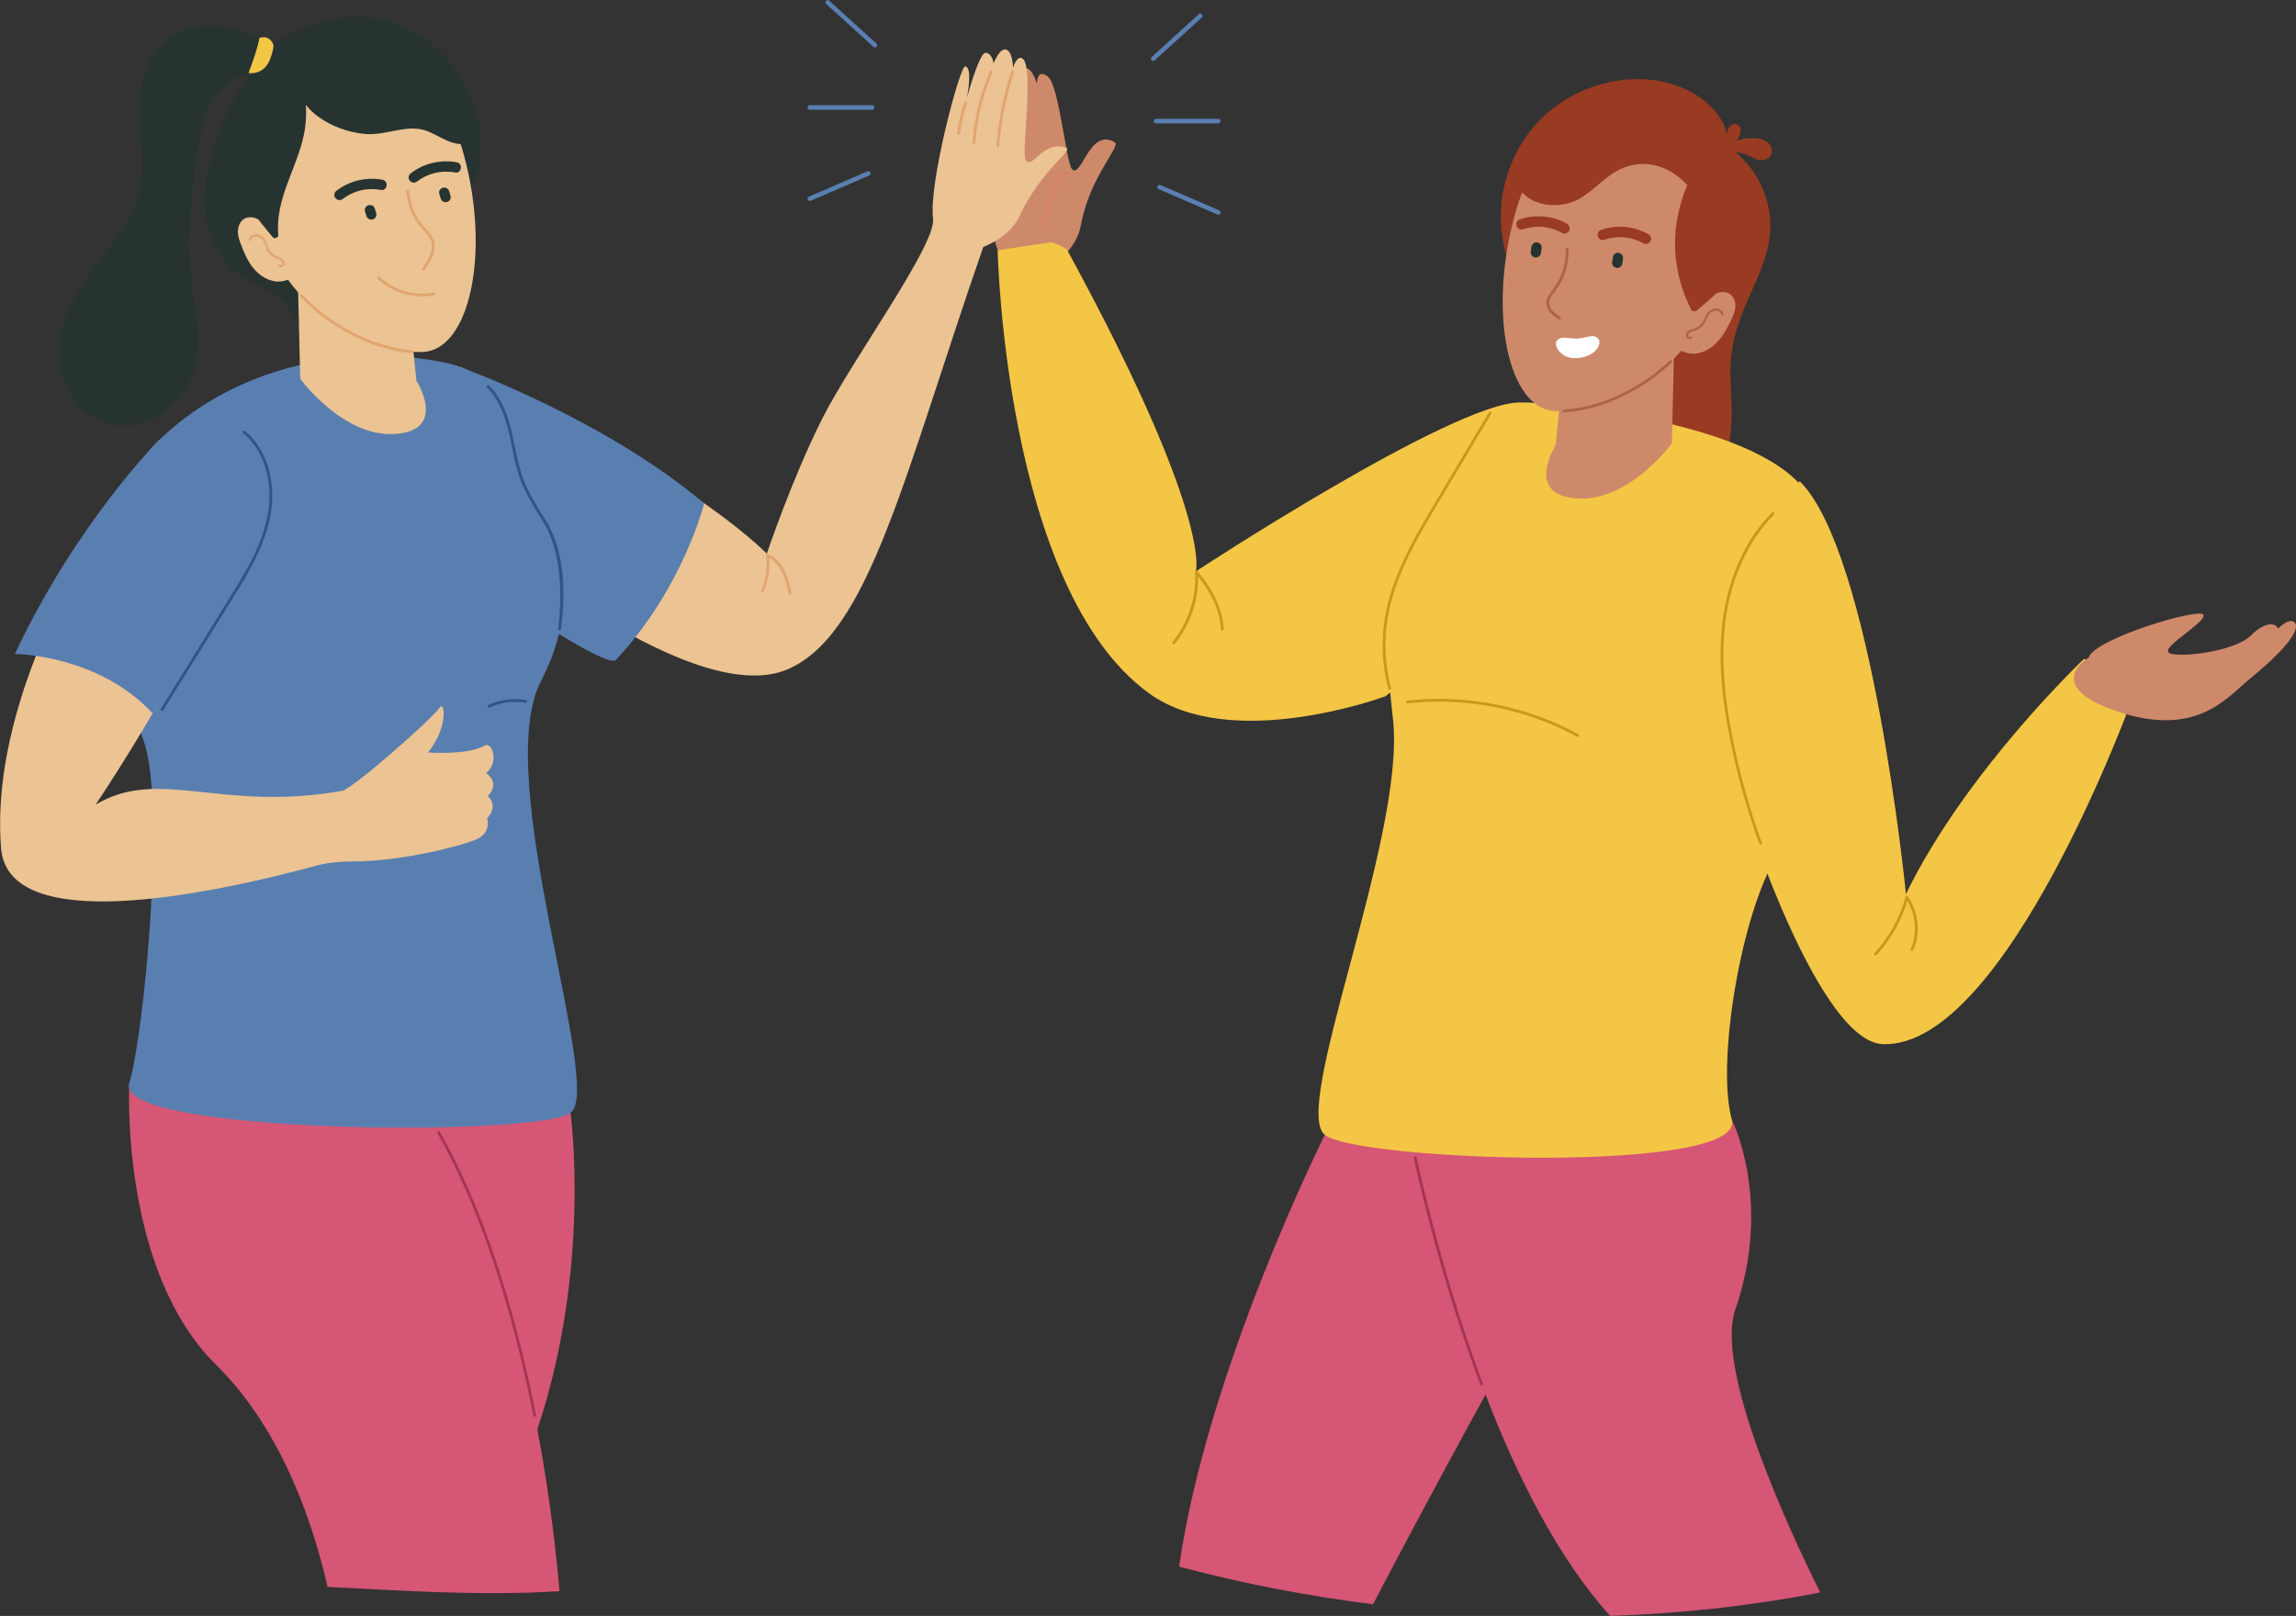 <?xml version="1.0" encoding="UTF-8"?>
<svg xmlns="http://www.w3.org/2000/svg" id="Calque_2" viewBox="0 0 239.53 168.62">
  <rect x="0" y="0" width="239.53" height="168.62" fill="#333333" stroke="none"/>
  <defs>
    <style>.cls-1{fill:#a53555;}.cls-1,.cls-2,.cls-3,.cls-4,.cls-5,.cls-6,.cls-7,.cls-8,.cls-9,.cls-10,.cls-11,.cls-12,.cls-13,.cls-14{stroke-width:0px;}.cls-2{fill:#273331;}.cls-3{fill:#d9806b;}.cls-4{fill:#597fb1;}.cls-5{fill:#f4c645;}.cls-6{fill:#fff;}.cls-7{fill:#ad6349;}.cls-8{fill:#e0a66f;}.cls-9{fill:#c9981f;}.cls-10{fill:#ce896b;}.cls-11{fill:#983b22;}.cls-12{fill:#335388;}.cls-13{fill:#ecc392;}.cls-14{fill:#d65675;}</style>
  </defs>
  <g id="OBJECTS">
    <path class="cls-4" d="m90.98,11.46h-6.49c-.13,0-.24-.11-.24-.24s.11-.24.24-.24h6.49c.13,0,.24.11.24.24s-.11.24-.24.24Z"></path>
    <path class="cls-4" d="m91.28,4.95c-.06,0-.11-.02-.16-.06l-4.92-4.47c-.1-.09-.1-.24-.02-.33.09-.1.24-.1.33-.02l4.92,4.47c.1.09.1.24.02.33-.05.05-.11.08-.17.08Z"></path>
    <path class="cls-4" d="m84.49,20.97c-.09,0-.18-.05-.22-.14-.05-.12,0-.26.12-.31l6.11-2.64c.12-.05.26,0,.31.12.05.12,0,.26-.12.31l-6.11,2.64s-.06.02-.09.02Z"></path>
    <path class="cls-4" d="m127.09,12.88h-6.49c-.13,0-.24-.11-.24-.24s.11-.24.24-.24h6.49c.13,0,.24.11.24.24s-.11.24-.24.24Z"></path>
    <path class="cls-4" d="m120.3,6.37c-.06,0-.13-.03-.17-.08-.09-.1-.08-.25.02-.34l4.92-4.47c.1-.09.25-.08.33.02.09.1.08.25-.02.33l-4.92,4.47s-.1.06-.16.06Z"></path>
    <path class="cls-4" d="m127.09,22.4s-.06,0-.09-.02l-6.11-2.64c-.12-.05-.18-.19-.12-.31.05-.12.19-.18.31-.12l6.11,2.64c.12.05.18.19.12.31-.04.09-.13.14-.22.14Z"></path>
    <path class="cls-14" d="m133.3,165.83c3.29.63,6.61,1.15,9.94,1.58,1.97-3.78,6.52-12.41,11.74-21.88,3.27,8.5,7.58,17.11,13.01,23.09,7.36-.24,14.7-1.04,21.9-2.45-3.47-6.98-10.99-23.31-8.85-29.52,3.93-11.4-.38-19.83-.38-19.83l-3.44-.63v1.42h-32.19l-6.82.82s-12.27,24.5-15.2,45.05c3.4.89,6.83,1.69,10.28,2.35Z"></path>
    <path class="cls-1" d="m154.56,144.57c-.06,0-.12-.04-.14-.1-3.6-9.59-5.89-18.92-6.93-23.63-.02-.08.03-.16.11-.18.08-.02.16.03.18.11,1.04,4.7,3.33,14.02,6.92,23.59.03.08-.01.16-.09.19-.02,0-.03,0-.05,0Z"></path>
    <path class="cls-11" d="m181.11,15.91c.56,0,1.05.19,1.65.49.35.18.72.35,1.12.32.68-.05,1.14-.64.92-1.31-.28-.87-1.38-1.01-2.16-.99-.48,0-.97.09-1.43.25.39-.69.64-1.54-.1-1.71-.5-.11-.8.33-.89.76-.02.07-.03.15-.04.23-.98-3.44-4.73-5.36-8.22-5.65-4.36-.37-8.88,1.45-11.78,4.73-2.85,3.22-4.13,7.71-3.41,11.94.9,5.29,4.72,9.69,4.75,15.16-.88,4.11-1.71,9.67,2.39,12.42,1.92,1.28,4.3,1.2,6.48.83,2.19-.38,4.59-.87,6.54-1.98,4.4-2.51,3.75-7.73,3.6-12.04-.1-3.05.69-5.59,1.93-8.34.93-2.06,1.91-4.14,2.17-6.41.38-3.31-1.04-6.6-3.52-8.68Z"></path>
    <path class="cls-10" d="m109.18,28.13c1.22-.77,3.17-2.34,3.58-4.61.93-5.15,4.24-8.27,3.53-8.68-2.64-1.54-3.46,3.82-4.45,2.82-.61-.62-1.34-8.72-2.51-9.66-1.17-.94-1.16.75-1.16.75,0,0-.41-1.57-1.14-1.66-.73-.1-.93,1.71-.93,1.71,0,0-.42-1.01-1.09-.84s-.7,5.01-.7,5.01c0,0-.2-3.29-1.01-3.09-.53.13-.57,12.75.79,16.23,1.36,3.48,5.09,2.03,5.09,2.03Z"></path>
    <path class="cls-3" d="m109.01,23.49h0c-.08,0-.15-.07-.14-.15.05-2.01.87-4,2.25-5.46.06-.06.15-.06.21,0,.06.06.06.15,0,.21-1.33,1.41-2.12,3.33-2.17,5.27,0,.08-.07.14-.15.14Z"></path>
    <path class="cls-5" d="m111.35,26.12c15.19,27.87,13.41,33.5,13.41,33.5,0,0,26.83-17.62,33.79-17.62,4.8,0-8.18,25.91-8.18,25.91l-5.82,4.74s-16.07,5.98-24.73-.34c-15-10.96-15.74-46.2-15.74-46.2l5.58-.83s1.45.44,1.68.85Z"></path>
    <path class="cls-5" d="m159.41,42s21.91,1.32,28.43,8.59c8.28,9.24.63,32.94-2.88,39.42-3.5,6.48-5.87,21.09-4.29,26.81,1.58,5.73-38.89,4.37-42.45,1.61-3.55-2.76,8.31-30.86,7.13-43.1-.58-6.01-1.88-12.59,2.86-19.91,4.11-6.34,5.33-13.55,11.2-13.42Z"></path>
    <path class="cls-5" d="m182.31,85.43s7.53,23.34,14.15,23.53c12.81.37,26-36.07,26-36.07l-5.03-4.15s-12.31,11.64-18.59,24.55c0,0-3.55-35.69-11.1-43.09l-8.78,13.77,3.36,21.45Z"></path>
    <path class="cls-10" d="m239.34,64.92c-.43-.32-1.09.1-1.7.69-.11-.52-1.16-.94-2.85.73-1.71,1.7-7.97,2.41-8.57,1.73-.59-.67,4.03-3.18,3.65-3.93-.39-.75-11.29,2.47-11.96,4.46,0,0-4.98,2.94,2.89,5.61,8.34,2.83,11.5-1.4,13.85-3.32,5.22-4.27,5.14-5.64,4.69-5.98Z"></path>
    <path class="cls-9" d="m144.97,71.98c-.07,0-.13-.04-.14-.11-.63-2.36-.75-4.88-.37-7.29.71-4.48,3.15-8.59,5.31-12.21l5.57-9.36c.04-.07.13-.09.2-.05.07.04.09.13.05.2l-5.57,9.35c-2.14,3.6-4.57,7.68-5.27,12.1-.38,2.37-.25,4.85.37,7.17.02.08-.03.16-.1.18-.01,0-.03,0-.04,0Z"></path>
    <path class="cls-9" d="m183.68,88.15c-.06,0-.12-.04-.14-.1-1.31-3.6-2.35-7.33-3.09-11.09-.96-4.88-1.19-8.8-.71-12.35.6-4.46,2.42-8.41,5.13-11.13.06-.06.15-.06.21,0,.06.06.06.15,0,.21-2.66,2.67-4.46,6.57-5.05,10.96-.47,3.52-.25,7.41.7,12.26.74,3.74,1.77,7.46,3.08,11.04.03.08-.01.16-.09.19-.02,0-.03,0-.05,0Z"></path>
    <path class="cls-9" d="m164.59,76.89s-.05,0-.07-.02c-5.35-2.92-11.63-4.15-17.68-3.47-.09,0-.15-.05-.16-.13,0-.08.05-.15.13-.16,6.12-.69,12.46.56,17.86,3.51.07.04.1.13.06.2-.03.05-.08.08-.13.08Z"></path>
    <path class="cls-9" d="m122.44,67.22s-.07-.01-.09-.03c-.06-.05-.07-.14-.02-.21,1.63-2.01,2.49-4.65,2.35-7.24,0-.06.03-.12.09-.14.06-.02.13,0,.17.04,1.65,1.88,2.64,4.07,2.72,6.02,0,.08-.06.15-.14.15-.07,0-.15-.06-.15-.14-.07-1.77-.93-3.76-2.37-5.51.03,2.52-.85,5.06-2.43,7.01-.03.04-.07.06-.12.06Z"></path>
    <path class="cls-9" d="m195.66,99.7s-.07-.01-.1-.04c-.06-.05-.06-.15,0-.21,1.53-1.66,2.7-3.79,3.22-5.84.01-.06.06-.1.12-.11.06-.01.11.01.15.06,1.11,1.6,1.33,3.8.56,5.59-.03.08-.12.11-.19.08-.08-.03-.11-.12-.08-.19.69-1.6.54-3.54-.36-5.03-.57,2-1.72,4.04-3.2,5.64-.03.03-.07.05-.11.05Z"></path>
    <path class="cls-10" d="m179.05,28.88c-1.2,8.79-10.74,14.26-16.83,14.01-4.84-.19-7.03-10.18-4.19-20.46,1.93-6.97,6.22-11.78,12.26-10.96,6.04.82,9.96,8.62,8.76,17.41Z"></path>
    <path class="cls-10" d="m176.8,36.91c.89-.06,1.72-.55,2.33-1.2.62-.65,1.05-1.45,1.44-2.25.22-.45.43-.91.47-1.41.04-.5-.12-1.04-.52-1.33-.36-.27-.86-.3-1.29-.17-.43.13-.81.39-1.17.65-.94.71-1.81,1.51-2.6,2.39-.48.54-1.18,1.45-.87,2.24.29.76,1.47,1.12,2.2,1.07Z"></path>
    <path class="cls-7" d="m175.99,35.27c-.06-.06-.1-.13-.11-.21-.04-.26.15-.48.35-.59.13-.07.26-.1.39-.14.06-.02.13-.03.19-.06.32-.11.6-.32.79-.61.09-.13.16-.28.23-.44.08-.18.17-.38.3-.55.23-.31.56-.49.89-.49.39,0,.74.28.8.63.01.06-.03.12-.09.13-.06.01-.12-.03-.13-.09-.04-.24-.3-.44-.58-.44-.26,0-.53.15-.71.4-.11.15-.19.32-.27.5-.07.16-.15.32-.24.47-.22.33-.54.57-.91.7-.07.02-.14.04-.2.06-.12.03-.24.06-.34.12-.13.07-.26.21-.24.36,0,.06.07.12.14.14.03,0,.08.02.11-.02.04-.05.11-.05.16-.01.05.04.05.11.01.16-.08.1-.21.13-.34.09-.07-.02-.13-.06-.19-.11Z"></path>
    <path class="cls-2" d="m160.8,25.65c-.02-.07-.05-.13-.1-.18-.05-.05-.1-.09-.17-.12-.06-.04-.13-.06-.21-.06h-.14c-.09.03-.17.08-.24.14-.03.04-.06.07-.09.11-.05.08-.08.17-.09.27-.02.16-.05.32-.07.49,0,.07,0,.14.04.21.02.07.05.13.1.18.05.05.1.09.17.12.06.04.13.06.21.06.05,0,.1,0,.14-.01.09-.02.17-.06.24-.13.03-.04.06-.07.09-.11.05-.08.08-.17.09-.27.02-.16.05-.32.07-.49,0-.07,0-.14-.04-.21Z"></path>
    <path class="cls-11" d="m163.47,23.35c-1.48-.85-3.31-1.01-4.93-.45-.66.23-.32,1.25.34,1.03,1.35-.47,2.85-.33,4.09.38.25.14.6.02.73-.23.14-.27.02-.58-.23-.73Z"></path>
    <path class="cls-2" d="m169.29,26.74c-.02-.07-.05-.13-.1-.18-.05-.05-.1-.09-.17-.12-.06-.04-.13-.06-.21-.06h-.14c-.09.03-.17.08-.24.14-.03.04-.06.07-.09.11-.05.08-.08.17-.09.27-.02.16-.05.32-.07.49,0,.07,0,.14.04.21.02.07.05.13.1.18.05.05.1.09.17.12.06.04.13.06.21.06.05,0,.1,0,.14-.01.09-.02.17-.06.24-.13.03-.04.06-.07.09-.11.05-.08.08-.17.09-.27.02-.16.05-.32.07-.49,0-.07,0-.14-.04-.21Z"></path>
    <path class="cls-11" d="m171.96,24.44c-1.48-.85-3.31-1.01-4.93-.45-.66.23-.32,1.25.34,1.03,1.35-.47,2.85-.33,4.09.38.25.14.6.02.73-.23.14-.27.02-.58-.23-.73Z"></path>
    <path class="cls-7" d="m162.7,33.34s-.06,0-.08-.02c-.29-.19-.63-.41-.89-.71-.3-.34-.45-.74-.41-1.11.04-.45.31-.81.58-1.15l.1-.13c.92-1.21,1.4-2.7,1.35-4.22,0-.08.06-.15.14-.15h0c.08,0,.15.06.15.14.05,1.58-.45,3.15-1.41,4.41l-.1.13c-.24.31-.49.63-.52.99-.02.29.1.62.34.89.23.27.55.47.83.66.07.04.09.14.04.2-.03.04-.08.07-.12.07Z"></path>
    <path class="cls-11" d="m179.52,29.59s-.02.01-.03.02c1.1-3.79,1.85-8.46,1.11-12.36-.7-3.66-3.71-6.18-7.15-7.26-3.46-1.08-7.27-.63-10.37,1.25-2.52,1.53-5.66,4.69-5.14,7.93.03.16.18.2.31.17,1.19,2.23,4.42,2.59,6.51,1.41,1.69-.96,2.9-2.63,4.77-3.3,2.46-.87,4.82.02,6.49,1.87-.52,1.23-.87,2.51-1.06,3.61-.56,3.22,0,6.45,1.46,9.36.12.25.45.24.63.08.95-.8,1.93-1.56,2.68-2.57.1-.13-.08-.26-.2-.2Z"></path>
    <path class="cls-6" d="m164.56,35.33c-1.06.01-1.66-.33-2.15.23-.35.4.37,2.06,2.33,1.79s2.32-1.58,2.03-1.96c-.49-.65-1.36-.08-2.21-.07Z"></path>
    <path class="cls-10" d="m162.28,46.49s-3.33,5.24,2.37,5.53c5.37.27,9.77-5.76,9.77-5.76l.3-13.15-11.85,7.75-.59,5.64Z"></path>
    <path class="cls-7" d="m163.17,43.03c-.08,0-.14-.06-.15-.14,0-.08.06-.15.14-.16,3.69-.19,7.91-2.14,11.02-5.09.06-.06.15-.05.21,0,.06.06.05.15,0,.21-3.16,3-7.45,4.98-11.21,5.17h0Z"></path>
    <path class="cls-14" d="m34.16,165.59c8.09.42,16.19.95,24.21.45-.31-3.6-.97-9.77-2.31-16.9,5.68-16.92,3.46-33.02,3.46-33.02l-15.56-7.16-4.27,2.11-26.2,1.99s-1.04,19.44,9.1,29.41c7.15,7.03,10.33,17.53,11.58,23.13Z"></path>
    <path class="cls-1" d="m55.78,147.83c-.07,0-.13-.05-.15-.12-2.37-12.02-5.73-21.93-10-29.47-.04-.07-.02-.16.06-.2.07-.04.16-.01.2.06,4.28,7.57,7.65,17.51,10.03,29.56.02.08-.04.16-.12.17,0,0-.02,0-.03,0Z"></path>
    <path class="cls-13" d="m111.24,15.42c-2.53-.85-3.55,2.44-4.26,1.22-.43-.75,1.02-10.25-.44-10.6-.52-.12-.86,1.04-.86,1.04,0,0,0-1.62-.68-1.9-.68-.28-1.34,1.42-1.34,1.42,0,0-.16-1.08-.84-1.09-.68,0-1.94,4.67-1.94,4.67,0,0,.64-3.23-.2-3.25-.55,0-3.81,12.19-3.34,15.9.34,2.71-8.51,14.79-11.57,20.87-3.17,6.31-5.77,14.07-5.77,14.07-9.48-9.18-31.92-19.46-31.92-19.46l.13,15.56s23.5,20.55,34.01,15.95c8.49-3.71,12.08-20.2,20.36-44.05,1.33-.54,3-1.54,3.79-3.24,2.2-4.74,5.64-6.86,4.85-7.12Z"></path>
    <path class="cls-8" d="m101.61,15.02s0,0-.01,0c-.08,0-.14-.08-.14-.16.18-2.55.79-5.04,1.81-7.4.03-.08.12-.11.19-.08.08.03.11.12.08.19-1,2.32-1.6,4.78-1.78,7.3,0,.08-.07.14-.15.14Z"></path>
    <path class="cls-8" d="m104.09,15.39s0,0-.01,0c-.08,0-.14-.08-.14-.16.21-2.63.73-5.24,1.56-7.76.02-.08.11-.12.19-.09.08.03.12.11.09.19-.82,2.49-1.34,5.08-1.54,7.69,0,.08-.07.14-.15.14Z"></path>
    <path class="cls-8" d="m100,14.1s-.01,0-.02,0c-.08,0-.14-.08-.13-.16.12-1.11.37-2.19.77-3.23.03-.08.11-.11.19-.09.08.03.11.11.09.19-.38,1.02-.64,2.08-.75,3.16,0,.08-.07.13-.15.13Z"></path>
    <path class="cls-4" d="m48.09,38.32h0c-.44-.17-.92-.32-1.44-.43-8.61-1.89-21.2-.52-30.08,8.06-8.4,8.11-4.13,24.03-1.55,31.46,2.27,6.54.04,30.38-1.54,35.65-1.58,5.27,42.49,5.61,46.04,3.07,3.55-2.54-8.31-34.95-3.1-45.02.82-1.59,1.48-3.24,1.89-4.95,2.75,1.68,5.52,3.17,5.95,2.7,7.04-7.55,9.2-16.33,9.2-16.33-10.34-8.78-25.38-14.2-25.38-14.2Z"></path>
    <path class="cls-13" d="m50.71,80.67c1.38-1.01.67-3.36-.17-2.86-1.7,1.01-5.88.71-5.88.71,2.18-2.75,1.68-5.37,1.24-4.73-.95,1.37-8.91,8.32-10.14,8.72-12.73,2.28-19.11-2.52-25.78,1.45,0,0,15.6-23.1,15-31.78-.59-8.69-8.4-6.22-8.4-6.22,0,0-18.05,22.6-16.47,42.54.73,9.23,21.63,4.87,32.83,1.85,1.26-.34,2.56-.46,3.86-.46,5.18.01,11.64-1.7,12.98-2.34,1.52-.72,1.04-2.16,1.04-2.16,1.25-1.36.07-2.32.07-2.32,1.38-1.41-.17-2.39-.17-2.39Z"></path>
    <path class="cls-4" d="m1.54,68.24s8.7.05,14.37,6.19l13.47-21.1-5.82-10.86-6.98,3.47s-8.52,8.48-15.03,22.3Z"></path>
    <path class="cls-12" d="m58.38,65.81s-.01,0-.02,0c-.08,0-.14-.08-.13-.16.16-1.5.78-6.6-1.19-10.55-.26-.52-.6-1.02-.9-1.51-.64-1.05-1.3-2.13-1.76-3.3-.46-1.17-.72-2.42-.96-3.63-.11-.51-.21-1.04-.34-1.56-.32-1.36-.91-3.32-2.28-4.66-.06-.06-.06-.15,0-.21.06-.06.15-.06.21,0,1.43,1.39,2.03,3.4,2.36,4.8.12.52.23,1.05.34,1.57.25,1.2.5,2.44.95,3.58.45,1.14,1.1,2.22,1.74,3.25.3.5.63,1,.9,1.52,2.13,4.03,1.39,9.15,1.22,10.72,0,.08-.07.13-.15.13Z"></path>
    <path class="cls-12" d="m51,73.85c-.06,0-.11-.03-.13-.08-.04-.07,0-.16.07-.2,1.22-.58,2.62-.76,3.94-.52.08.02.13.09.12.17-.01.08-.1.13-.17.12-1.27-.23-2.6-.06-3.76.49-.02,0-.04.01-.06.01Z"></path>
    <path class="cls-12" d="m16.9,74.2s-.05,0-.08-.02c-.07-.04-.09-.13-.05-.2l7.11-11.47c1.67-2.69,3.4-5.48,4.02-8.64.68-3.46-.31-6.86-2.53-8.66-.06-.05-.07-.14-.02-.21.05-.06.14-.07.21-.02,2.3,1.88,3.33,5.39,2.63,8.95-.63,3.22-2.45,6.15-4.06,8.74l-7.11,11.47s-.08.07-.13.07Z"></path>
    <path class="cls-8" d="m82.42,62.04c-.07,0-.13-.05-.14-.12-.17-.76-.35-1.54-.7-2.24-.34-.67-.81-1.19-1.34-1.48.12,1.17-.08,2.39-.55,3.48-.03.08-.12.11-.19.08-.08-.03-.11-.12-.08-.19.49-1.12.67-2.4.5-3.59,0-.05.01-.1.05-.14.04-.03.1-.04.15-.02.7.28,1.31.9,1.73,1.73.37.73.55,1.53.73,2.31.02.08-.03.16-.11.18-.01,0-.02,0-.03,0Z"></path>
    <path class="cls-2" d="m48.84,20.63c3.49-6.69-.15-14.95-6.94-17.91-7.02-3.07-13.37,1.98-13.37,1.98-2.84-1.62-6.26-2.72-9.39-1.51-3.43,1.33-4.53,4.77-4.59,8.18-.05,2.94.7,5.92-.09,8.82-.74,2.72-2.64,4.96-4.28,7.18-2.43,3.31-4.77,7.08-3.82,11.36.76,3.42,3.55,5.9,7.14,5.62,3.85-.3,6.55-3.6,7.11-7.24.34-2.21-.14-4.33-.47-6.51-.5-3.31-.46-6.64-.14-9.97.27-2.77.56-5.79,1.43-8.46.9-2.75,2.71-4.17,5.11-4.73-1.88,1.7-2.88,4.36-3.78,6.72-1.34,3.52-2.09,7.47-.53,11.05.61,1.41,1.56,2.67,2.83,3.55,1.89,1.31,3.96,1.54,5.26,3.63.83,1.33,1.64,2.46,3.32,2.6,1.61.13,3.06-.67,4.23-1.71,1.98-1.76,3.69-3.89,5.49-5.83,1.88-2.02,3.79-4.02,5.61-6.09.24-.27.09-.62-.16-.74Z"></path>
    <path class="cls-5" d="m27.05,3.97s-.03.76-1.12,3.65c0,0,1.59.29,2.24-1.43.43-1.15.36-1.49.36-1.49,0,0-.36-1.14-1.48-.73Z"></path>
    <path class="cls-13" d="m27.36,22.59c1.13,8.8,10.64,14.34,16.73,14.14,4.84-.16,7.11-10.13,4.34-20.43-1.88-6.98-6.14-11.83-12.18-11.05-6.04.78-10.02,8.54-8.89,17.34Z"></path>
    <path class="cls-13" d="m28.62,29.34c-.88-.14-1.66-.7-2.22-1.4s-.92-1.53-1.24-2.37c-.18-.46-.35-.95-.34-1.44s.21-1.02.63-1.28c.38-.24.88-.22,1.3-.05.42.16.77.46,1.11.76.88.79,1.67,1.67,2.37,2.62.43.58,1.05,1.55.67,2.31-.36.73-1.57.98-2.28.87Z"></path>
    <path class="cls-8" d="m29.56,27.78c.07-.05.11-.12.13-.2.06-.25-.11-.49-.3-.62-.12-.08-.25-.13-.38-.17-.06-.02-.12-.05-.18-.07-.31-.14-.57-.37-.73-.67-.08-.14-.13-.29-.19-.46-.07-.19-.14-.39-.25-.57-.2-.33-.52-.54-.85-.57-.39-.04-.77.21-.86.56-.02.06.02.12.08.14.06.02.12-.02.14-.08.06-.24.34-.41.62-.39.26.02.51.2.68.46.1.16.16.34.23.53.06.16.12.33.2.49.19.34.48.62.84.77.06.03.13.05.2.08.12.04.23.09.33.15.12.08.24.23.2.38-.01.06-.08.11-.15.12-.03,0-.08,0-.1-.03-.04-.05-.11-.06-.16-.03-.05.04-.06.11-.03.16.07.1.19.15.33.12.07-.01.14-.05.19-.09Z"></path>
    <path class="cls-2" d="m38.07,21.81c0-.07.03-.13.08-.19.04-.06.09-.11.15-.14.06-.05.12-.07.2-.08h.14c.09,0,.18.03.26.08.03.03.07.06.1.09.06.07.1.16.12.25.05.16.09.31.14.47.02.07.01.14,0,.21,0,.07-.03.13-.08.19-.04.06-.09.11-.15.14-.06.05-.12.07-.2.08-.05,0-.1,0-.14,0-.09,0-.18-.04-.26-.09-.03-.03-.07-.06-.1-.09-.06-.07-.1-.16-.12-.25-.05-.16-.09-.31-.14-.47-.02-.07-.01-.14,0-.21Z"></path>
    <path class="cls-2" d="m35.1,19.91c1.35-1.05,3.14-1.47,4.81-1.15.68.13.49,1.2-.19,1.06-1.41-.27-2.86.08-3.99.96-.23.18-.59.1-.75-.13-.18-.25-.11-.57.13-.75Z"></path>
    <path class="cls-2" d="m45.82,19.99c0-.07.03-.13.08-.19.04-.06.09-.11.15-.14.06-.05.12-.07.2-.08h.14c.09,0,.18.03.26.08.03.03.07.06.1.09.06.07.1.16.12.25.05.16.09.31.14.47.02.07.01.14,0,.21,0,.07-.03.13-.08.19-.04.06-.09.11-.15.14-.06.05-.12.07-.2.08-.05,0-.1,0-.14,0-.09,0-.18-.04-.26-.09-.03-.03-.07-.06-.1-.09-.06-.07-.1-.16-.12-.25-.05-.16-.09-.31-.14-.47-.02-.07-.01-.14,0-.21Z"></path>
    <path class="cls-2" d="m42.85,18.09c1.35-1.05,3.14-1.47,4.81-1.15.68.13.49,1.2-.19,1.06-1.41-.27-2.86.08-3.99.96-.23.18-.59.1-.75-.13-.18-.25-.11-.57.13-.75Z"></path>
    <path class="cls-8" d="m44.15,28.23s-.06,0-.09-.03c-.07-.05-.08-.14-.03-.21.32-.43.64-.88.84-1.38.22-.54.25-1.08.09-1.51-.15-.39-.44-.71-.74-1.04-.08-.09-.17-.18-.25-.27-.94-1.07-1.5-2.44-1.57-3.87,0-.08.06-.15.14-.15.09-.01.15.06.16.14.07,1.36.6,2.66,1.49,3.69.08.09.16.18.24.27.31.34.64.69.8,1.14.19.5.15,1.12-.09,1.73-.21.53-.55,1-.88,1.44-.03.04-.07.06-.12.06Z"></path>
    <path class="cls-2" d="m49.41,14.07c-1.68-6.03-8.85-12.36-15.41-10.29-1.67.53-2.87,1.54-3.8,2.8-.04-.04-.07-.08-.11-.12-.21-.18-.57-.01-.49.28.05.17.1.33.16.49-.63,1.01-1.11,2.15-1.53,3.32-1.31,3.65-2.56,7.44-1.91,11.34-.02.04-.02.09.01.13,0,0,.01.01.01.02.02.09.03.17.04.26.05.24.21.35.4.36.53.72,1.1,1.4,1.67,2.09.18.22.61.05.58-.24-.33-3.74,1.9-6.85,2.66-10.39.2-.92.3-2.05.22-3.17,1.46,1.85,4.18,2.9,6.33,3.04,2.04.14,4.2-1.04,6.16-.37,1.53.52,2.98,1.92,4.68,1.22.22-.09.3-.33.24-.51.07-.06.11-.16.08-.27Z"></path>
    <path class="cls-13" d="m43.46,39.76s3.33,5.24-2.37,5.53c-5.37.27-9.77-5.76-9.77-5.76l-.31-13.15,10.93-1.14,1.51,14.53Z"></path>
    <path class="cls-8" d="m42.88,36.84s0,0-.01,0c-3.95-.32-8.48-2.63-11.54-5.88-.06-.06-.05-.15,0-.21.06-.06.15-.05.21,0,3.01,3.2,7.47,5.47,11.35,5.78.08,0,.14.08.14.16,0,.08-.07.14-.15.14Z"></path>
    <path class="cls-8" d="m40.78,30.1c-.5-.27-.96-.6-1.38-.99-.06-.06-.06-.15,0-.21.06-.06.15-.06.21,0,1.49,1.4,3.66,2.02,5.66,1.62.08-.02.16.04.17.12.02.08-.04.16-.12.17-1.54.3-3.17.04-4.55-.71Z"></path>
  </g>
</svg>

